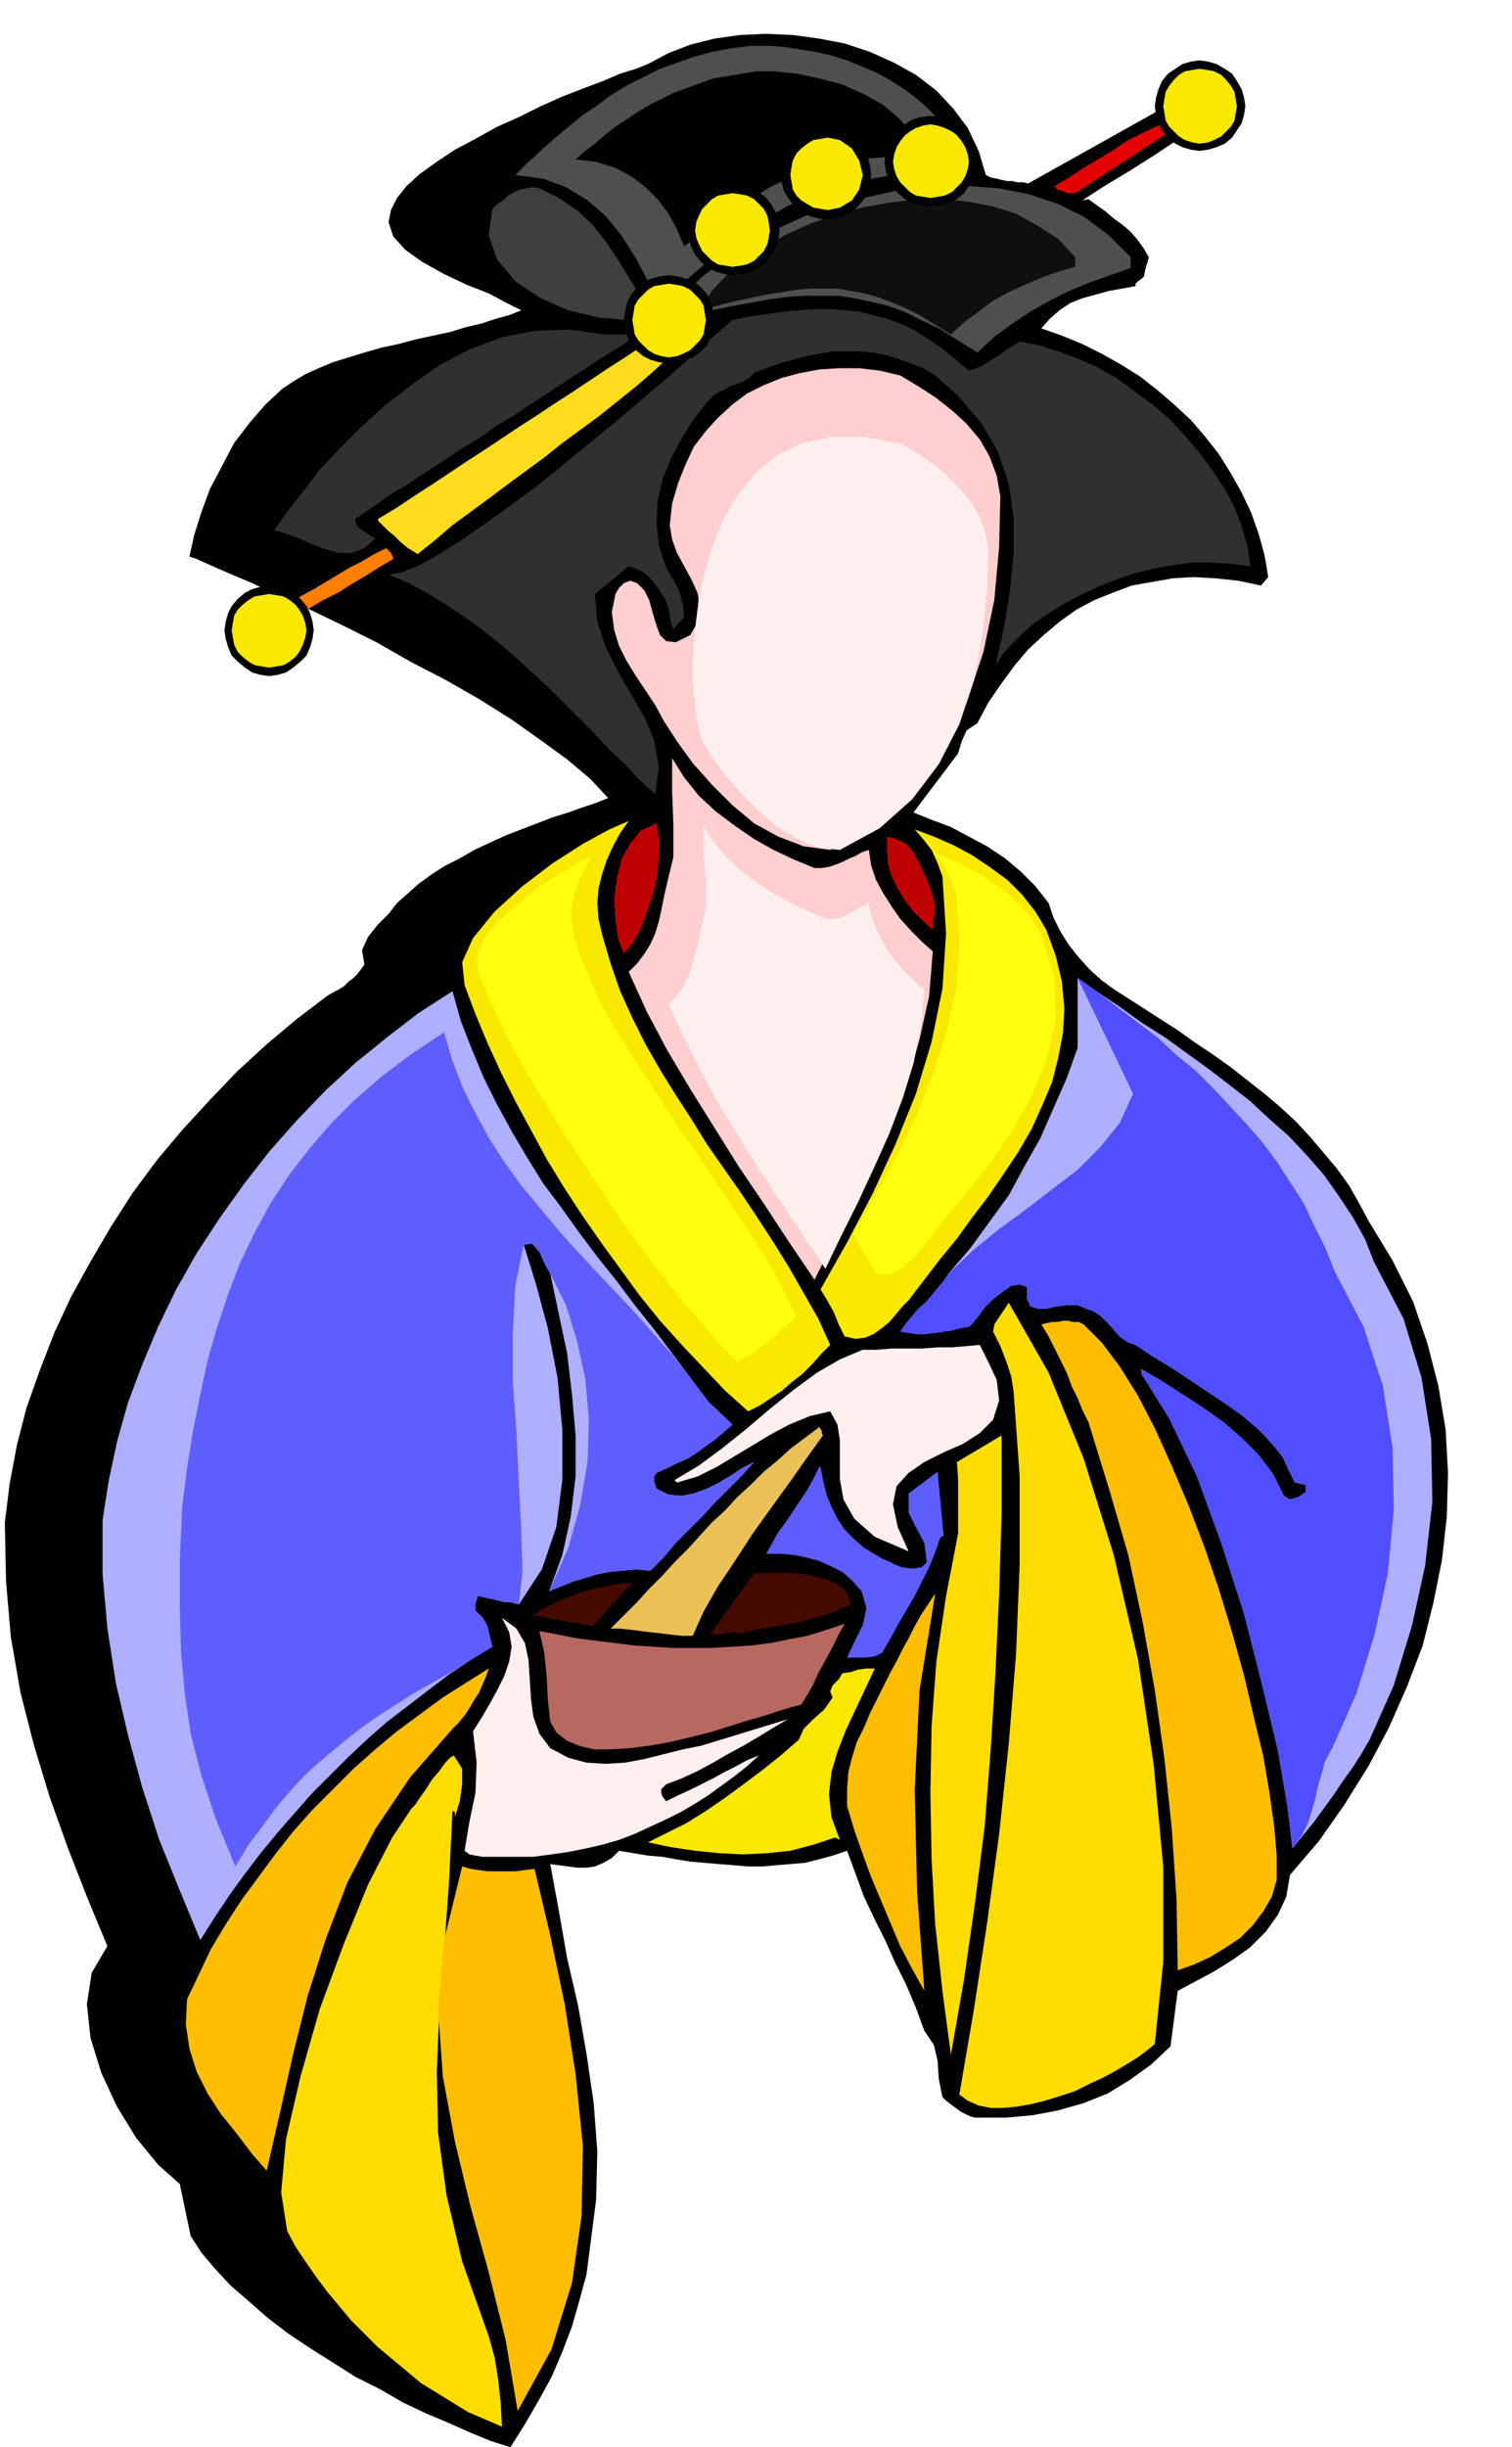<svg xmlns="http://www.w3.org/2000/svg" fill-rule="evenodd" height="2.027in" preserveAspectRatio="none" stroke-linecap="round" viewBox="0 0 1253 2027" width="1.253in"><style>.pen1{stroke:none}.brush2{fill:#000}.brush3{fill:#fd0}.brush4{fill:#ffbf00}.brush5{fill:#afafff}.brush6{fill:#5e5eff}.brush8{fill:#f9e800}.brush9{fill:#ffefef}.brush11{fill:#440a00}.brush13{fill:#ffff0f}.brush14{fill:#ffcece}.brush16{fill:#303030}.brush19{fill:#4f4f4f}</style><path class="pen1 brush2" d="m149 1809-18-16-18-22-16-26-13-28-9-29-3-28 4-26 13-22-17-41-16-41-15-42-13-43-11-43-8-46-4-46-1-49 4-32 6-32 8-31 11-31 12-31 14-30 16-29 17-29 18-28 20-27 21-25 23-25 23-24 24-22 25-21 25-19 5-3 4-2 5-3 4-4 4-3 3-3 3-4 3-4-2-12 5-11 8-10 9-9 7-9 9-8 9-8 11-8 11-7 12-6 12-7 13-6 13-6 13-5 13-5 13-5 13-4 11-4 12-4 10-4-15-16-19-16-22-16-24-17-27-17-28-16-29-15-28-16-28-14-27-13-25-11-23-11-19-8-16-7-11-5-6-2 4-18 6-19 7-19 10-19 10-19 13-17 13-15 14-13 9-6 10-6 11-5 12-5 13-4 13-4 14-4 14-3 15-4 14-3 14-3 13-4 13-3 12-4 11-3 10-4-12-6-15-8-18-7-19-9-18-10-14-10-10-11-4-12 2-10 5-10 8-10 11-10 14-10 15-10 17-9 18-10 18-8 18-9 18-8 18-7 16-6 14-6 13-4 10-4 17-9 18-7 20-5 21-3 22-1 22 1 22 3 21 4 21 7 20 9 18 10 17 13 14 15 12 16 9 19 6 20 4 2 5 1 4 1 5 1h4l4 1h5l4 1 118-66 11-2 9-1 7-1h5l3 1 2 2 1 2-1 3-10 10-17 13-21 14-22 14-20 12-14 9-6 4 5-1 7 5 7 5 7 6 7 5 7 6 6 7 5 7 4 7-1 4-1 3-1 4-1 5-2 2-3 2-2 2v2l-11 2-11 2-11 3-11 3-10 4-9 6-8 7-7 8 17 6 17 7 16 8 16 9 16 10 14 11 14 12 14 13 12 14 11 14 10 16 9 16 8 17 6 17 5 18 3 18-6 7-19-4-19-2-18-1-17 1-17 3-17 3-16 6-15 6-15 8-14 10-13 11-13 12-11 13-11 15-11 16-9 17-9 6-4 9-3 10-6 8-31 41 15 6 16 6 15 8 15 8 15 10 13 11 12 12 11 14 4 12 6 12 7 11 8 10 9 10 10 9 11 8 11 7 14 9 14 9 14 9 14 10 15 10 14 10 14 11 14 11 13 11 13 12 12 13 11 13 11 13 10 14 8 14 8 15 20 33 17 34 12 35 9 35 6 36 2 36-1 36-4 36-7 35-9 36-13 34-15 34-17 32-20 32-21 30-24 28-3 18-7 15-10 14-13 13-14 10-16 10-15 8-15 8-6 46-16 15-18 13-18 11-20 8-21 6-21 4-22 2h-26l-4-1-4-2-4-2-4-3-4-3-4-3-3-3-3-15-1-15-3-13-8-12-7-19-8-19-9-18-8-18-9-18-9-19-7-19-7-19-12 4-11 3-12 3-12 1-12 1-11 1h-12l-12-1-12-1-12-1-12-1-12-2-11-2-12-1-12-2-12-2-6 6-7 4-7 3-7 1h-8l-7-1-8-1-7-1 7 38 7 40 9 39 7 40 6 41 3 40-1 40-5 39-3 23-6 22-6 21-8 21-9 21-11 20-11 19-12 19-16-5-17-7-18-8-19-8-19-9-19-11-20-10-19-12-19-12-18-12-17-13-16-14-15-13-13-14-11-13-9-14-9-43z"/><path class="pen1 brush3" d="m238 1848-5-32 4-44 12-52 16-56 20-54 20-49 20-39 16-24 3-3 4-6 5-7 5-8 6-7 5-7 4-4 3-2 7 11v13l-2 14-4 13v-4l-2-1-3 61-4 55-4 51-2 49 1 50 7 52 13 55 22 62 5 18 3 19 2 19 1 19-14-6-14-6-13-8-13-8-13-8-12-10-12-10-12-10-11-11-11-11-10-12-10-12-9-12-9-13-8-12-7-13z"/><path class="pen1 brush4" d="m383 1546 7 2 7 1 7 1h23l8-1 8-1 13 55 12 57 9 58 6 59-1 58-8 56-17 55-28 51-10-59-14-56-15-54-13-54-10-54-4-56 5-57 15-61zm-228 110 10-21 10-21 12-20 13-20 14-19 14-19 15-19 16-18 17-17 17-17 18-16 18-15 19-14 19-14 19-12 19-12-2 6-3 7-3 7-4 6-4 7-4 6-5 6-5 5-35 40-29 43-23 44-18 47-15 47-12 48-11 49-11 48-13-15-12-16-13-16-11-17-9-18-6-19-3-20 1-21z"/><path class="pen1 brush3" d="m795 1735 12-70 11-72 10-74 8-75 6-74 3-74v-73l-5-70-2-13-4-12-5-13-6-12 1-6 4-6 4-6 4-6 33 58 29 71 25 80 20 86 13 87 8 85v79l-7 68-6 5-8 6-8 5-10 6-11 6-11 5-12 6-12 4-13 4-12 3-12 2-11 1h-10l-10-2-9-4-7-5z"/><path class="pen1 brush3" d="M794 1270v-45l-1-14 37-22v65l-2 66-3 64-4 65-5 64-8 63-9 63-11 63-7-53-6-55-3-54-1-55 1-55 4-54 8-54 10-52z"/><path class="pen1 brush4" d="m976 1632-1-59-4-59-6-57-8-57-10-56-12-56-16-55-17-55-5-10-4-10-5-10-4-11-5-10-5-10-5-10-6-10 4-1 5-1h4l5-1h4l4 1h5l4 2 15 15 15 20 15 24 14 27 14 31 14 33 13 34 12 35 11 36 10 36 8 34 8 33 5 30 4 28 2 24v20l-4 14-7 12-9 12-10 10-12 8-13 8-13 6-14 5zm-274-136v-14l1-14 3-12 4-13 6-12 5-12 6-12 6-12 5-10 5-9 5-10 5-9 5-10 5-9 6-9 6-9-13 80-4 83 2 84 6 82-10-18-10-19-8-19-8-19-8-19-7-19-7-20-6-20z"/><path class="pen1 brush5" d="m85 1259 5-32 7-33 9-32 12-32 13-31 15-31 17-30 19-29 20-28 21-27 23-26 24-25 25-23 26-21 26-20 28-18 7 25 9 23 10 24 11 22 12 22 13 22 13 21 15 20 15 21 15 20 16 20 15 20 16 20 15 20 15 20 15 20 20 19-7 6-7 6-7 5-8 6-8 5-9 4-8 4-9 4-2 3v4l1 3 1 3 10 5 11 1 10-2 11-4 10-5 10-6 9-6 10-5-11 12-11 11-11 11-10 11-11 11-11 11-10 12-11 11-12-1-11 1-11 1-10 2-10 3-10 3-10 4-10 4 11-30 7-32 4-33v-34l-3-34-4-34-7-33-7-33-4-7-5-11-6-7-7 1 10 32 10 37 8 41 4 43v42l-5 39-12 35-19 29-4-1-3-1h-5l-4-1-4-1-5-1-4-1-5-1-1 3-1 3v6l6 6 4 7 2 9 2 8-18 11-18 12-17 13-17 13-17 13-16 14-16 15-15 15-16 16-14 16-14 16-14 17-13 17-13 18-12 18-12 19-17-41-17-42-14-43-12-44-10-43-7-45-4-45v-45z"/><path class="pen1 brush6" d="m151 1248 4-32 5-31 6-30 6-28 8-28 9-27 10-26 12-25 13-24 15-23 17-22 18-21 20-20 23-20 24-18 27-18 7 24 9 23 11 22 11 20 13 20 13 18 15 18 15 18 15 17 16 17 16 17 16 17 16 18 16 18 15 19 15 20 20 19-7 6-7 6-7 5-8 6-8 5-9 4-8 4-9 4-2 3v4l1 3 1 3 10 5 11 1 10-2 11-4 10-5 10-6 9-6 10-5-11 12-11 11-11 11-10 11-11 11-11 11-10 12-11 11-12-1-11 1-11 1-10 2-10 3-10 3-10 4-10 4 16-36 10-36 6-36 1-35-3-33-7-32-9-29-13-26-4-7-5-11-6-7-7 1-7 34-2 38v42l3 42 2 42 2 39 1 34-3 27-4-1-3-1h-5l-4-1-4-1-5-1-4-1-5-1-1 3-1 3v6l6 6 4 7 2 9 2 8-18 11-16 10-16 9-16 9-14 9-14 9-13 9-13 10-12 10-12 10-12 11-12 13-11 13-11 15-12 16-11 18-16-39-12-36-9-35-5-34-3-34-1-37v-39l2-44z"/><path class="pen1 brush5" d="M946 1138v-4l17 10 17 11 17 11 17 12 15 13 14 14 12 16 9 18 5 3 7-2 6-4v-6l-9-2-5-10-5-11-7-9-12-13-14-12-14-10-15-10-15-10-15-10-15-9-15-10-6-2-6-4-4-4-4-5-5-5-4-4-6-4-6-2-7-3h-8l-9 1-9 2h-7l-6-2-3-6v-10l-6-2-7 1-7 5-8 6-7 7-5 7-5 6-3 3-7 1-7 2-7 1-7 1-8 1h-7l-7-1-7-1 5-7 5-6 5-6 6-5 5-6 5-6 5-6 4-6 18-21 16-22 16-22 13-24 13-23 11-25 11-25 9-25v-58l17 12 18 12 18 13 19 12 18 13 18 13 17 13 18 14 16 15 16 14 15 16 14 16 12 17 12 18 10 18 8 20 24 46 15 49 8 51 1 52-6 53-11 50-15 49-20 45-7 12-7 11-8 11-8 12-8 11-8 11-9 11-9 11-4-34-8-47-13-54-15-59-19-59-20-55-23-48-23-37z"/><path class="pen1" style="fill:#4f4fff" d="M946 1138v-4l17 10 17 11 17 11 17 12 15 13 14 14 12 16 9 18 5 3 7-2 6-4v-6l-9-2-5-10-5-11-7-9-12-13-14-12-14-10-15-10-15-10-15-10-15-9-15-10-6-2-6-4-4-4-4-5-5-5-4-4-6-4-6-2-7-3h-8l-9 1-9 2h-7l-6-2-3-6v-10l-6-2-7 1-7 5-8 6-7 7-5 7-5 6-3 3-7 1-7 2-7 1-7 1-8 1h-7l-7-1-7-1 5-7 5-6 5-6 6-5 5-6 5-6 5-6 4-6 20-19 22-18 22-16 22-17 21-16 19-19 16-20 11-24-46-96 17 12 17 13 16 12 17 13 15 14 16 13 14 14 14 15 14 15 13 15 12 16 11 17 11 17 9 19 9 18 8 20 24 46 16 49 8 51 1 52-5 53-11 50-15 49-20 45-6 11-3 11-3 10-2 10-3 10-3 10-5 10-8 11-4-34-8-47-13-54-15-59-19-59-20-55-23-48-23-37z"/><path class="pen1 brush8" d="m537 1526 16-8 16-8 16-10 16-11 15-11 16-12 15-12 15-13 4-9 8-8 9-8 7-10-2-5 2-5 5-5 3-5 7-1 6-2 7-1h7l-8 17-8 17-8 17-7 18-5 17-2 18 2 19 7 19-4-2-18 6-19 5-19 2-20 1-20-1-20-2-20-3-19-4z"/><path class="pen1 brush9" d="m385 1533 4-24 5-24 1-25-3-26 7-11 7-12 6-11 6-12 4-12 2-12-2-12-6-12 12 9 7 12 3 14 1 16 1 16 2 15 5 14 9 12 15 8 15 4 16 1 16-1 16-3 16-4 16-4 15-3 72-22-12 7-13 8-12 7-13 7-12 7-13 7-13 6-13 5-4 4v3l1 3 3 4 10-5 9-4 10-5 10-5 9-5 10-5 9-5 10-4-10 9-10 8-11 8-11 8-11 7-12 7-12 6-13 6-13 6-13 5-14 4-13 3-15 3-14 2-15 2h-42l-6-1-5-1-4-3z"/><path class="pen1" style="fill:#b76860" d="m447 1351 16 3 15 3 16 2 16 2 16 2 16 1 16 1h32l16-1 16-1 16-2 15-3 16-3 16-5 15-5-4 7-4 8-4 8-5 9-5 9-4 9-5 9-5 8-8 2-10 3-12 4-14 4-16 5-16 5-16 4-17 4-17 3-16 2-16 1h-14l-12-3-10-4-9-7-5-9-2-18-1-20-2-19-4-18z"/><path class="pen1 brush6" d="m702 1373 6-13 7-14 3-14-4-14-8-9-8-7-10-5-9-4-11-3-10-2-12-1h-11l5-9 5-9 6-8 6-9 6-9 6-9 5-9 5-10h1l2 11 3 12 4 10 5 10 6 9 8 8 8 7 10 6 5 3 5 2 6 3 5 2 6 1h5l6-1 4-4-2-16-7-13-6-12v-16l24-18 5 53-3 2-4 12-5 12-6 12-6 12-7 12-7 12-6 11-7 12-6 3-8 1h-15z"/><path class="pen1 brush11" d="m589 1353 36-50h34l13 2 12 3 10 4 8 7 3 10-11 5-11 4-11 3-11 3-12 2-12 2-12 2-12 3-6-1-6 1-6 1-6-1z"/><path class="pen1" style="fill:#eac156" d="m506 1349 11-11 11-11 10-11 11-11 10-11 11-11 10-11 10-11 11-10 10-11 11-10 11-11 11-9 11-10 12-9 12-9 1 2 1 1v2l1 2-13 18-14 20-16 22-15 21-15 23-14 21-12 21-9 20h-9l-9-1-8-1-9-1-8-1-8-1-9-1h-8z"/><path class="pen1 brush11" d="m442 1338 9-6 10-5 10-4 10-4 11-3 10-2 11-2 11-1-33 36-49-9z"/><path class="pen1 brush9" d="m688 1169-17 4-17 7-15 8-15 9-15 9-15 9-16 8-17 5-2-2 20-12 19-14 20-16 20-17 20-16 19-14 19-11 19-8h12l12-1h25l13-1h12l12-1 11-1 7 14 7 15 2 17-5 16-11 11-14 9-16 7-16 8-13 9-10 11-3 15 4 19 9 20-28-12-17-15-9-16-3-17v-32l-2-13-6-11z"/><path class="pen1 brush8" d="m620 1169-19-17-18-19-18-19-18-20-17-21-16-22-16-22-16-23-15-23-14-23-13-24-13-24-12-24-11-24-10-24-9-24-2-19 9-20 18-22 23-21 25-19 25-16 22-12 16-7-7 10-6 11-5 11-4 12-3 12-1 12 1 13 3 13 7 24 8 23 10 22 11 22 12 21 13 21 13 20 13 21 14 20 14 20 14 21 13 20 13 21 12 21 12 21 10 22-8 8-7 8-8 8-9 7-8 7-9 6-9 6-10 5z"/><path class="pen1 brush13" d="m611 1128-13-13-14-16-15-17-15-19-16-21-16-21-16-23-15-23-15-23-15-23-14-23-13-22-12-22-10-20-9-20-7-17-1-13 6-15 13-15 16-14 17-14 18-11 15-9 11-5-9 15-6 16-3 17 3 19 5 17 8 18 9 20 11 20 13 20 13 21 14 21 14 22 15 21 14 21 14 21 13 20 13 20 11 18 9 18 8 16-5 5-6 5-5 5-6 5-6 5-7 5-7 4-7 4z"/><path class="pen1 brush14" d="m675 1060-21-31-21-32-21-31-20-32-20-32-19-32-17-32-15-33 7-7 6-8 5-8 4-9 3-10 2-9 2-10 2-9 6-25v-27l-1-27v-28l10 16 12 15 14 13 16 12 16 11 16 9 17 8 17 7h6l6-1 6-2 5-2 6-3 5-2 5-3 6-2 2 13 4 12 6 11 7 11 7 10 9 10 9 9 9 8-3 37-8 36-10 35-13 34-15 33-16 33-17 32-16 32z"/><path class="pen1 brush9" d="m684 1051-18-27-18-27-18-27-17-27-17-28-15-27-14-28-13-28 10-11 7-14 5-16 4-17 5-22v-22l-2-23v-23l9 14 10 12 12 11 13 10 14 9 14 8 15 7 14 6h10l5-2 4-2 4-2 5-3 4-2 4-2 2 11 4 10 5 10 5 9 7 9 7 8 8 8 8 7-3 31-6 30-9 29-11 29-13 29-13 28-14 28-13 27z"/><path class="pen1 brush8" d="m680 1068 22-39 21-40 19-41 17-42 13-43 9-44 3-46-3-47-4-11-5-11-7-9-7-8 16 6 16 7 15 8 15 10 15 11 12 12 11 14 9 15 8 22 5 21 2 22-1 20-4 21-5 20-8 19-9 20-11 19-12 18-13 19-13 17-13 18-14 17-13 17-13 17-5 5-5 6-6 7-6 5-7 5-7 3-8 1-9-2-5-10-4-10-5-9-6-10z"/><path class="pen1 brush13" d="m707 1022 19-33 18-33 16-34 14-35 11-35 8-37 2-37-3-39-4-10-4-9-5-8-6-6 13 5 13 6 13 7 12 8 12 9 11 10 9 11 7 12 11 36 1 35-8 34-14 33-18 31-22 30-23 28-22 28-4 5-4 5-5 5-5 4-5 4-6 3-6 1-7-1-5-9-5-8-4-7-5-9z"/><path class="pen1" d="m775 750-2 20-8-7-8-8-7-9-6-10-5-10-3-10-1-12v-11l8 2 8 4 6 7 5 9 4 9 4 9 3 9 2 8zm-231-68 2 12v14l-1 15-3 15-5 15-5 14-7 13-8 10-5-13-2-15-1-17 2-17 4-16 7-13 9-11 13-6z" style="fill:#bf0000"/><path class="pen1 brush14" d="m550 597-7-13-8-12-8-12-8-13-6-12-4-13-2-15 3-15 3-5 4-4 5-2 6 2 6 6 4 8 3 11 3 10 3 8 5 5 8 1 12-6 7-12 1-12-2-11-5-11-6-11-6-11-4-11-2-12 2-18 5-17 6-15 7-15 10-13 10-11 12-11 12-9 14-7 15-6 15-4 16-3 16-1h17l17 2 17 4 15 9 14 9 14 11 12 11 11 13 8 14 6 16 3 17-1 42-4 44-9 43-14 42-19 39-25 34-31 29-38 20-22-3-21-8-20-11-18-15-17-17-16-18-13-18-11-17z"/><path class="pen1 brush9" d="m581 612-3-12-2-16-2-19v-21l2-23 3-24 5-23 7-23 9-22 12-20 15-18 17-14 21-10 24-5h28l31 6 13 8 12 8 11 9 10 10 9 11 8 12 5 13 3 15-1 36-4 37-7 37-12 36-17 33-22 29-27 24-33 18-18-2-17-7-17-10-15-13-15-15-13-15-11-15-9-15z"/><path class="pen1 brush16" d="m607 265 15-3 14-2 14-2 13-1 13-1h12l12 1 12 1 11 3 12 3 11 4 11 5 11 7 12 8 11 9 12 10 6-2 5-2 6-4 5-3 5-3 5-4 5-3 5-3 16 3 16 5 16 6 16 7 16 9 15 11 15 11 14 12 13 14 12 14 11 15 10 15 8 15 6 16 5 17 2 16-16-2-16-1h-16l-16 2-16 3-16 4-15 5-15 6-15 7-13 7-13 8-12 8-10 9-9 9-7 8-6 9 7-31 5-31 3-31v-29l-4-28-9-27-14-24-20-23-9-8-9-8-10-6-10-4-11-4-10-3-11-2-11-1h-22l-11 2-11 2-11 3-11 3-11 4-10 4-4 4-5 3-5 2-6 2-5 3-5 2-4 3-4 4-12 15-10 16-9 17-7 17-4 18-1 18 2 19 6 18 6 10 5 10 3 11 1 10-7 8-2 2-2-5-2-12-2-6-3-5-3-5-4-5-4-5-5-4-6-3-6-2-28 23 2 23 7 21 10 20 11 19 11 19 8 19 4 22-3 23-13-12-12-13-13-12-12-13-13-13-13-13-13-13-13-12-13-12-14-12-14-11-15-11-15-10-15-9-16-9-17-7 11-2 15-6 16-9 19-12 20-14 21-15 23-17 22-18 22-18 22-18 21-18 19-16 17-15 15-14 13-11 9-8z"/><path class="pen1" style="fill:#ff7f00" d="m228 513 1-5 3-2 4-2 3-4 10-6 11-6 10-6 10-6 10-6 10-5 10-6 10-5 2 2 2 2 1 2 1 3-12 7-11 7-12 7-11 7-12 6-12 7-12 6-12 6-4-3z"/><path class="pen1" style="fill:#ffdd1e" d="m313 430 15-9 15-10 14-9 15-10 15-10 14-9 15-10 15-10 14-9 15-10 14-9 15-10 15-10 14-9 15-10 15-9h13l5-1h4l4-1 4-2 3-3-13 13-14 13-14 13-14 12-15 12-15 12-15 11-15 11-15 12-15 11-15 11-16 12-15 11-15 11-14 12-15 12-3-2-5-3-6-5-5-5-5-4-5-5-3-3-1-2z"/><path class="pen1 brush16" d="M501 277h27l-14 10-15 9-15 10-14 9-15 10-14 9-15 10-15 9-14 10-15 9-15 10-14 9-15 10-15 9-14 10-15 10 2 6 4 3 6 4 5 3-9 8-10 4h-11l-11-3-11-4-11-5-11-4-10-3-1 2 2-3 5-7 8-11 11-14 13-17 16-17 19-19 20-18 22-17 23-16 25-13 27-10 27-5 28-1 29 4z"/><path class="pen1 brush19" d="M567 263h-2l-2-1-2-2-2-1 1-4 2-3 2-2 1-4 16-16 18-14 21-14 23-12 24-11 26-9 27-7 27-6 27-2 27-1 27 2 25 5 24 8 22 11 20 15 18 18v9l-17 6-17 6-17 7-16 8-16 9-15 10-15 11-14 13-16-10-16-10-15-7-14-7-14-5-13-3-14-3-13-2h-28l-15 1-15 2-16 3-17 3-18 4-19 5z"/><path class="pen1" style="fill:#0f0f0f" d="M591 254h-3l-2-1h-1l-2-1 1-4 2-2 2-2 2-3 12-13 15-12 17-12 18-10 20-9 21-7 21-6 22-4 23-3h22l21 2 21 4 19 6 18 10 17 11 14 15v8l-14 4-14 5-14 6-13 6-13 7-12 9-12 9-11 10-13-8-13-8-12-6-12-5-11-4-11-3-11-2-11-2h-22l-12 1-12 2-13 2-14 3-14 3-16 4z"/><path class="pen1" style="fill:#3f3f3f" d="m408 173 4-4 5-3 4-4 5-3 5-2 5-1 5-1 6 1 16 8 15 10 13 12 11 14 10 15 10 16 9 15 8 15-20 4-23-2-25-6-23-10-21-14-15-18-7-20 3-22z"/><path class="pen1 brush19" d="m427 145 10-10 11-10 11-10 11-9 12-10 12-8 12-9 13-8 14-7 14-7 14-5 14-5 15-4 16-3 16-2h16l13 1 12 2 13 2 13 3 13 4 12 5 12 5 11 6 11 7 11 8 9 8 9 9 8 11 7 11 6 12 5 13-5 1-5-1-5-1-6-1h-19l-18 1-17 3-16 3-16 4-15 5-15 6-14 6-14 8-13 9-13 9-14 10-13 11-13 11-13 12-14 13-8-21-10-19-12-19-13-16-15-13-18-11-19-7-23-3z"/><path class="pen1 brush2" d="m477 132 8-7 8-6 8-7 9-7 9-6 9-6 10-6 10-5 10-5 11-4 11-4 11-4 12-2 12-2 12-2h13l20 2 19 4 19 5 18 8 16 9 14 12 12 14 8 17-3 2-4-1h-4l-4-1h-15l-13 1-14 2-12 2-12 2-12 4-11 4-11 4-11 5-10 6-11 6-10 7-10 7-11 8-10 8-11 8-6-14-7-13-9-12-10-10-12-9-13-7-16-5-17-2z"/><path class="pen1" style="fill:#e50000" d="m874 154 12-7 12-8 12-7 13-8 12-8 12-6 13-6 14-5 1 1 1 2v1l1 1-86 56h-6l-5-2-4-1-2-3z"/><path class="pen1 brush2" d="m223 485 7 1 7 2 6 3 6 5 5 6 3 6 2 7 1 7-1 7-2 7-3 7-5 5-6 5-6 4-7 2-7 1-7-1-7-2-6-4-6-5-5-5-3-7-2-7-1-7 1-7 2-7 3-6 5-6 6-5 6-3 7-2 7-1zm331-257 8 1 7 2 7 3 5 4 5 6 3 6 2 7 1 8-1 8-2 6-3 7-5 5-5 4-7 3-7 2-8 1-8-1-7-2-6-3-5-4-5-5-3-7-2-6-1-8 1-8 2-7 3-6 5-6 5-4 6-3 7-2 8-1zm53-75 8 1 7 2 7 3 6 5 4 5 4 7 2 7 1 8-1 7-2 7-4 6-4 6-6 5-7 3-7 2-8 1-7-1-7-2-6-3-6-5-5-6-3-6-2-7-1-7 1-8 2-7 3-7 5-5 6-5 6-3 7-2 7-1zm79-46 7 1 7 2 6 3 5 5 5 5 3 7 2 7 1 8-1 7-2 7-3 6-5 6-5 5-6 3-7 2-7 1-8-1-7-2-7-3-6-5-4-6-4-6-2-7-1-7 1-8 2-7 4-7 4-5 6-5 7-3 7-2 8-1zm85-11 8 1 7 2 7 4 6 4 4 6 4 7 2 7 1 7-1 7-2 7-4 6-4 6-6 5-7 3-7 2-8 1-8-1-7-2-6-3-6-5-5-6-3-6-2-7-1-7 1-7 2-7 3-7 5-6 6-4 6-4 7-2 8-1zm223-46 7 1 7 2 7 4 6 4 4 6 4 7 2 7 1 7-1 7-2 7-4 6-4 6-6 5-7 3-7 2-7 1-7-1-7-2-6-3-6-5-5-6-3-6-2-7-1-7 1-7 2-7 3-7 5-6 6-4 6-4 7-2 7-1z"/><path class="pen1 brush8" d="m223 492 6 1 6 1 5 3 5 4 3 4 3 5 2 6 1 6-1 6-2 6-3 6-3 4-5 4-5 3-6 1-6 1-6-1-6-1-5-3-5-4-4-4-3-6-1-6-1-6 1-6 1-6 3-5 4-4 5-4 5-3 6-1 6-1zm331-257 7 1 5 1 6 3 4 4 4 4 3 5 1 6 1 6-1 6-1 6-3 5-4 4-4 4-6 3-5 2-7 1-6-1-6-2-5-3-4-4-4-4-3-5-1-6-1-6 1-6 1-6 3-5 4-4 4-4 5-3 6-1 6-1zm53-75 7 1 5 1 6 3 4 4 4 4 3 6 1 5 1 7-1 6-1 5-3 6-4 4-4 4-6 3-5 1-7 1-6-1-6-1-5-3-4-4-4-4-3-6-2-5-1-6 1-7 2-5 3-6 4-4 4-4 5-3 6-1 6-1zm79-46 10 2 10 7 6 10 3 12-3 12-6 9-10 6-10 2-6-1-6-1-5-3-5-3-4-4-3-5-1-6-1-6 1-7 1-5 3-6 4-4 5-4 5-3 6-1 6-1zm85-11 6 1 6 2 6 3 4 3 4 5 3 5 2 6 1 6-1 6-2 6-3 5-4 4-4 4-6 3-6 1-6 1-6-1-6-1-5-3-4-4-4-4-3-5-2-6-1-6 1-6 2-6 3-5 4-5 4-3 5-3 6-2 6-1zm223-46 7 1 5 1 6 3 4 4 4 5 3 5 1 6 1 6-1 6-1 6-3 5-4 4-4 4-6 3-5 2-7 1-6-1-6-2-5-3-4-4-4-4-3-5-1-6-1-6 1-6 1-6 3-5 4-5 4-4 5-3 6-1 6-1z"/></svg>
